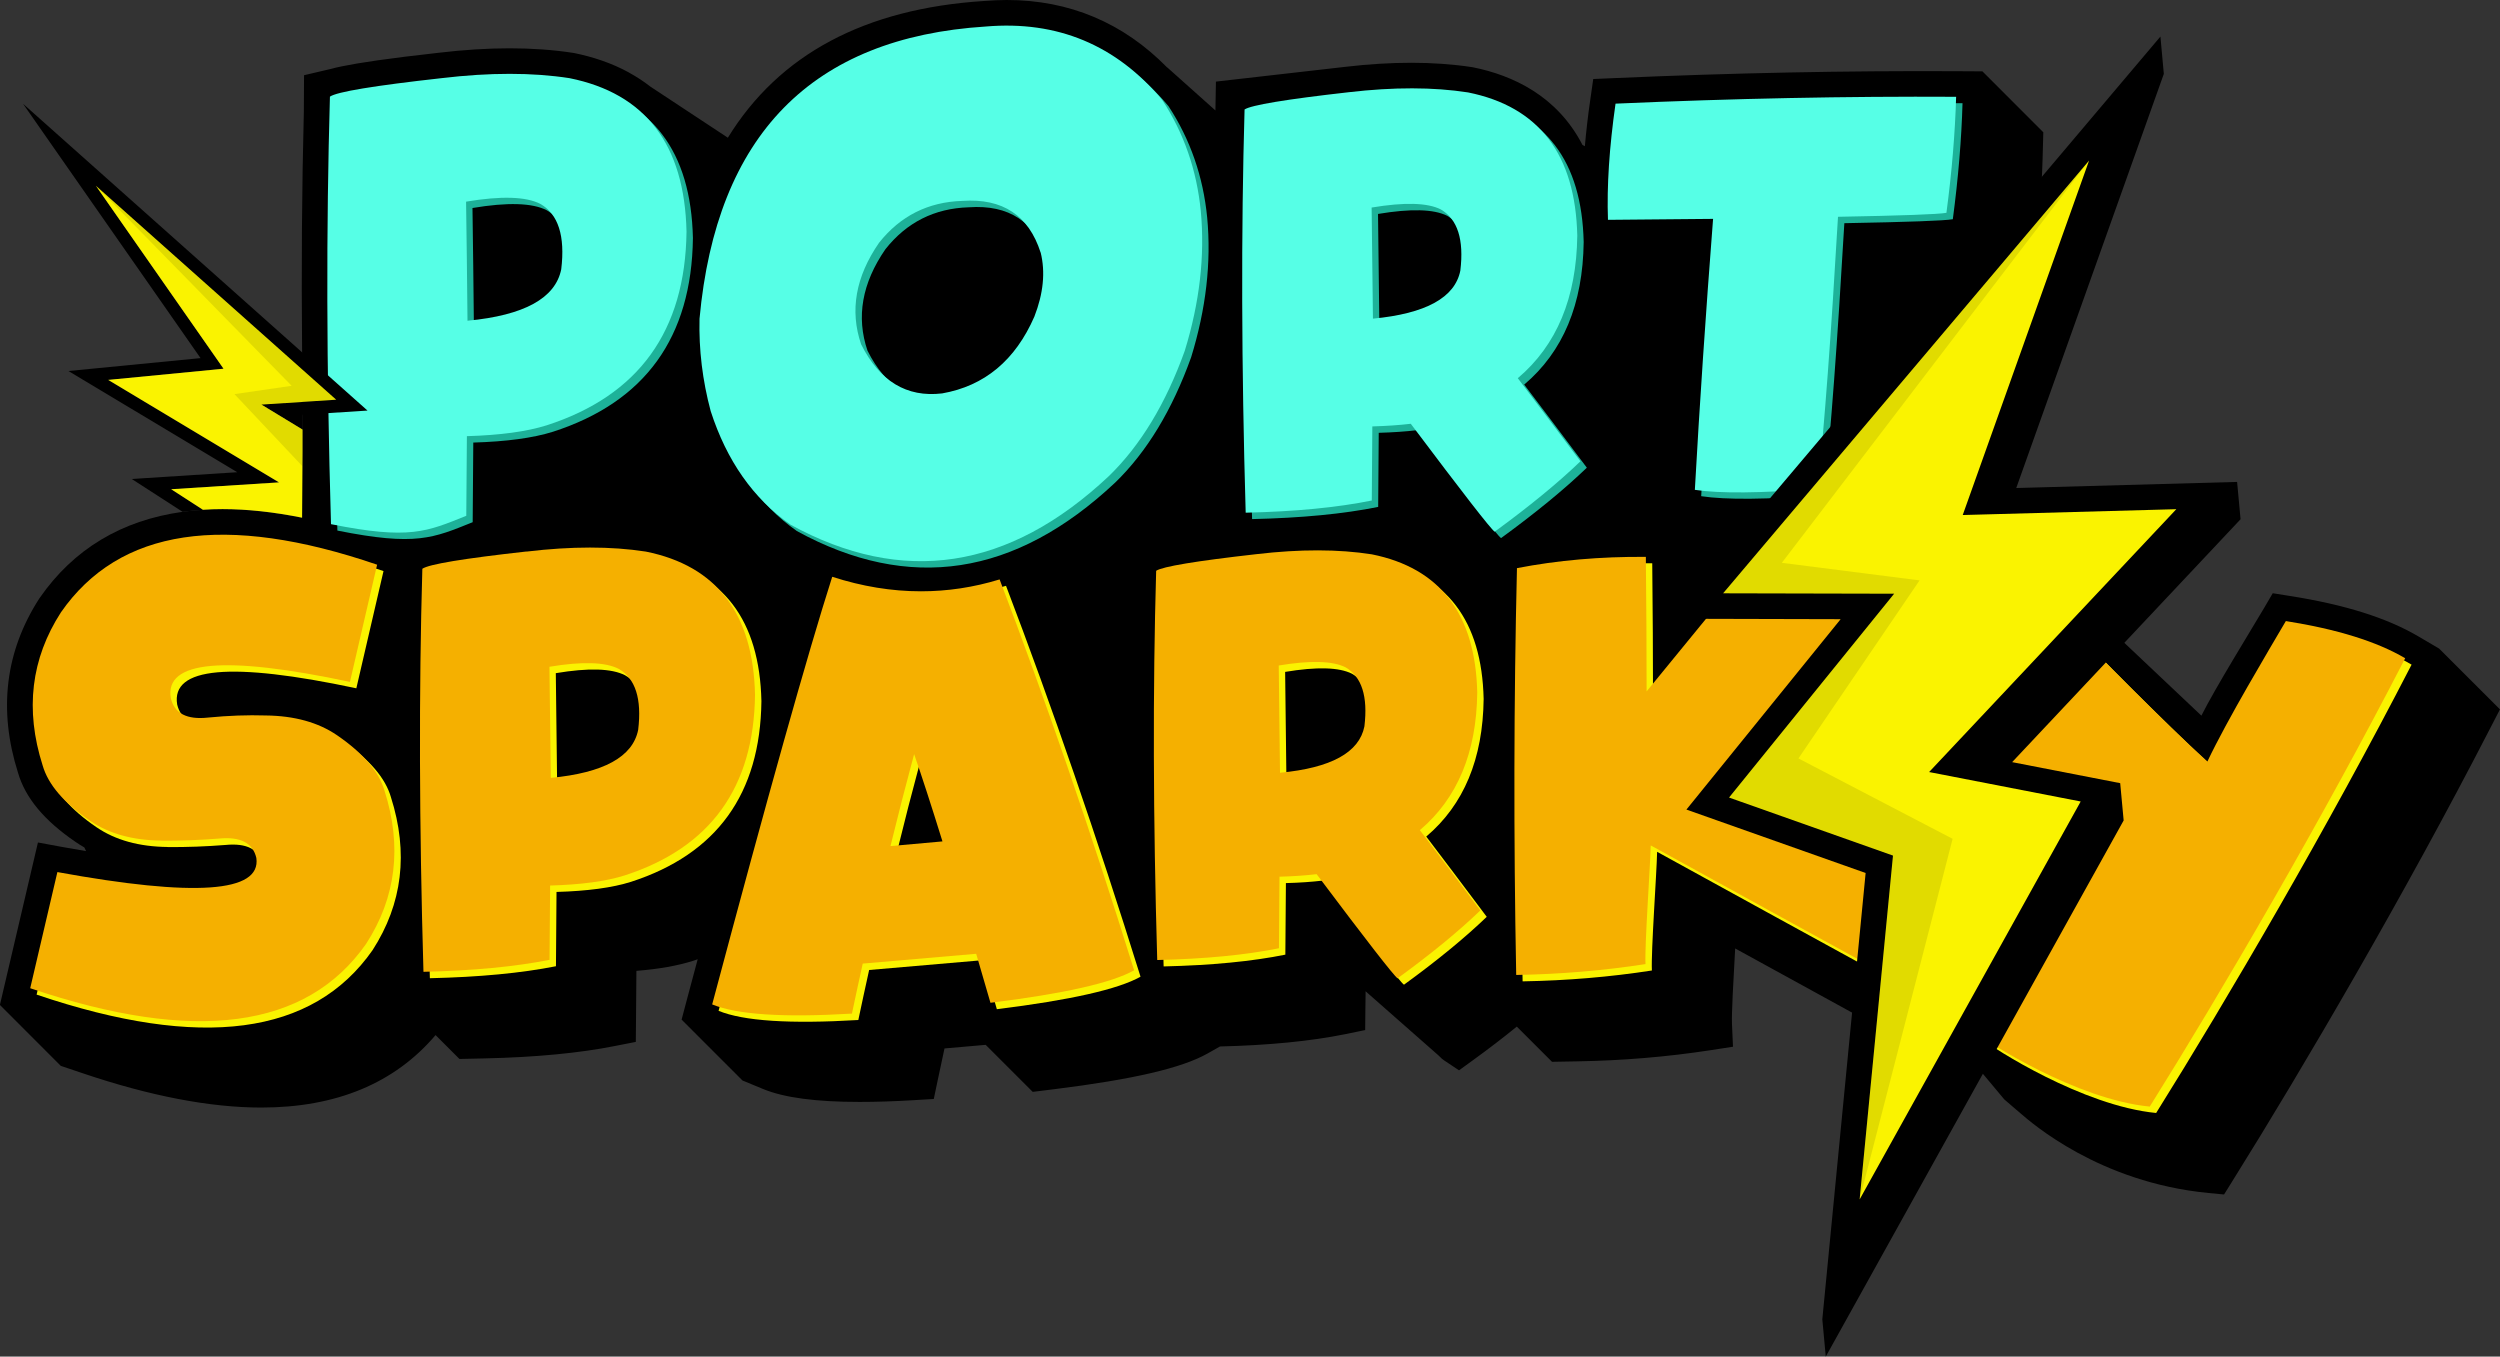 <?xml version="1.0" encoding="UTF-8"?>
<svg xmlns="http://www.w3.org/2000/svg" id="Layer_2" viewBox="0 0 492.3 267.14">
  <rect x="0" y="0" width="492.3" height="267.14" fill="#333333" stroke="none"/>
  <defs>
    <style>
      .cls-1 {
        fill: #56ffe6;
      }

      .cls-2 {
        fill: #1db299;
      }

      .cls-3 {
        opacity: .1;
      }

      .cls-4 {
        fill: #faf300;
      }

      .cls-5 {
        fill: #f5b000;
      }
    </style>
  </defs>
  <g id="Layer_1-2" data-name="Layer_1">
    <g>
      <g>
        <path d="M492.3,139.68l-2.19,4.23c-16.45,31.94-36.48,66.24-50.5,88.66l-1.65,2.65-3.11-.3c-21.54-2.09-34.87-13.89-36.9-15.62l-3.26-2.8-6.56-7.85c-.53-.24-.96-.48-1.32-.72l-1.94,1.95-3.09-1.22c-.37-.14-.92-.37-40.09-21.89-.01.24-.03.49-.04.74-.3,5.37-.68,12.03-.59,14.09l.2,4.52-4.46.69c-8.45,1.3-17.24,2.04-26.15,2.19l-5.03.09-6.93-6.93c-2.62,2.13-5.45,4.31-8.53,6.54l-2.85,2.07-2.92-1.95c-.28-.19-.55-.38-1.16-1.02l-14.32-12.6v.53c-.03,1.01-.03,2-.04,3.04l-.04,4.07-3.99.82c-6.76,1.37-15.04,2.18-24.6,2.41l-2.46,1.39c-5.06,2.86-14.64,5.09-30.14,7.02l-4.28.53-9.26-9.26c-2.54.21-5.24.45-8.11.71-.44,2.05-.89,4.12-1.32,6.18l-.79,3.77-3.84.23c-3.93.24-7.54.35-10.77.35-8.62,0-14.82-.83-18.97-2.53l-4.09-1.69-11.99-11.99,1.13-4.27c.69-2.59,1.37-5.13,2.04-7.62-.29.1-.55.21-.86.3-3.1.98-6.79,1.64-11.21,1.99-.01,3.19-.05,6.49-.08,9.9l-.04,4.09-4.02.79c-7.05,1.41-15.71,2.24-25.71,2.46l-5,.11-4.7-4.7c-8.04,9.47-19.56,14.27-34.33,14.27-10.08,0-21.89-2.27-35.14-6.75l-4.33-1.46-11.99-12,7.49-31.99,4.71.87c1.65.29,3.24.57,4.77.83-.13-.24-.23-.48-.34-.72-.6-.34-1.18-.71-1.75-1.1-6.17-4.21-9.87-8.67-11.31-13.6-3.93-12.39-2.51-23.93,4.19-34.33l.1-.14c6.65-9.57,16.07-15.24,28.09-16.92,1.3-.19,2.63-.31,4.01-.4,1.26-.09,2.54-.13,3.87-.13,4.82,0,10.06.57,15.66,1.69l.06-12.82v-4.53s.04-5.44.04-5.44v-1.93c-.01-1.49-.03-2.96-.04-4.42-.01-1.13-.03-2.27-.04-3.4-.16-16.66-.04-32.5.34-47.37l.04-7.23,5.33-1.25c.58-.16,1.27-.33,2.12-.5,3.33-.69,8.99-1.55,19.06-2.67,4.87-.58,9.6-.88,13.97-.88s8.67.3,12.56.91l.23.04c3.5.72,7.22,1.9,10.74,3.83l.03.03c1.42.78,2.82,1.68,4.14,2.72l15.28,10.08C153.42,10.71,170.29,1.69,193.82.19c1.42-.11,2.96-.19,4.43-.19,12.33,0,22.94,4.48,31.59,13.29h.03l9.47,8.46c.04-1.94.06-3.85.1-5.68,5.19-.59,13.91-1.6,25.58-2.92,4.52-.53,8.88-.79,12.94-.79s8.21.29,11.9.86l.23.04c7.73,1.56,16.53,5.58,21.53,15.28.15.09.31.16.47.25.26-2.91.6-5.95,1.06-9.09l.59-4.14,4.18-.18c23.19-1.02,45.83-1.47,67.31-1.36l5.15.03,11.99,12-.14,5.15c-.2,7.2-.86,15.08-1.95,23.36l-.48,3.67-3.64.63c-.94.18-2.96.35-9.42.57l-9.31,19.88c-.57,8.06-1.12,15.19-1.68,21.34l27.21,15.14,2.42-2.18,3.39,3.59c1.2,1.28,2.48,2.61,3.82,3.97l20.91,19.76c2.71-5.43,9.88-17.01,12.31-21.14l1.74-2.97,3.39.54c10.83,1.71,19.09,4.32,25.27,7.95l4.11,2.42,12,11.99Z"></path>
        <g>
          <g>
            <path class="cls-2" d="M88.21,16.65c9.48-1.13,17.88-1.13,25.19,0,14.97,3.01,22.66,13.08,23.05,30.22-.24,19.57-9.41,32.28-27.53,38.14-3.94,1.24-9.18,1.95-15.72,2.14-.03,4.96-.07,10.19-.12,15.68-7.76,3.12-11.16,4.76-26.64,1.65-.9-30.97-.95-58.45-.21-84.19,1.37-.95,8.7-2.16,21.98-3.64ZM93.32,64.41c11.17-1.06,17.32-4.44,18.46-10.14.79-6.55-.58-10.84-4.12-12.87-2.83-1.45-7.7-1.6-14.62-.44.11,7.37.2,15.18.28,23.45Z"></path>
            <path class="cls-2" d="M156.89,104.55c-7.31-5.13-12.53-12.58-15.68-22.33-1.62-6.05-2.35-12.12-2.2-18.2,3.33-36.19,22.13-55.37,56.39-57.54,14.06-1.19,25.63,3.62,34.71,14.44,4.28,6.54,6.82,13.85,7.61,21.92.83,8.83-.23,18-3.16,27.51-3.73,10.39-8.71,18.62-14.95,24.67-19.68,18.49-40.59,21.67-62.72,9.54ZM206.18,51c-2.35-7.34-7.49-10.73-15.41-10.18-6.76.21-12.23,2.97-16.41,8.25-4.62,6.69-5.79,13.36-3.53,19.99,3.64,7.27,8.96,10.5,15.96,9.67,8.34-1.47,14.4-6.51,18.16-15.13,1.77-4.55,2.19-8.76,1.24-12.61Z"></path>
            <path class="cls-2" d="M300.14,75.73c3.42,4.51,7.54,9.96,12.34,16.37-4.46,4.29-10.09,8.9-16.89,13.86-.74-.49-6.24-7.57-16.52-21.25-2.27.27-4.79.44-7.57.52-.02,4.63-.06,9.5-.11,14.59-6.8,1.38-15.08,2.18-24.83,2.4-.84-28.89-.91-55.36-.22-79.4,1.28-.86,8.12-2,20.51-3.4,8.84-1.03,16.68-1.02,23.5.04,13.97,2.81,21.14,12.21,21.51,28.19-.15,12.24-4.05,21.6-11.71,28.08ZM271.61,64.01c10.42-.99,16.16-4.14,17.22-9.46.74-6.11-.54-10.12-3.84-12.05-2.64-1.33-7.18-1.45-13.63-.37.1,6.87.18,14.16.26,21.87Z"></path>
            <path class="cls-2" d="M363.19,43.93c-1.35,23.25-2.68,41.1-3.99,53.55-11.25.9-19.32.97-24.2.23.94-16.88,2.14-34.67,3.59-53.36-6.26.07,13.36-9.86,5.83-9.8-.24-6.63-26.26-4.26-25.03-12.88,23.21-1.02,45.56-1.47,67.07-1.35-.2,7.07-.83,14.69-1.91,22.85-1.63.29-8.74.55-21.34.78Z"></path>
            <path class="cls-1" d="M86.95,15.39c9.48-1.13,17.88-1.13,25.19,0,14.97,3.01,22.66,13.08,23.05,30.22-.24,19.57-9.41,32.28-27.53,38.14-3.94,1.24-9.18,1.95-15.72,2.14-.03,4.96-.07,10.19-.12,15.68-7.76,3.12-11.16,4.76-26.64,1.65-.9-30.97-.95-58.45-.21-84.19,1.37-.95,8.7-2.16,21.98-3.64ZM92.06,63.16c11.17-1.06,17.32-4.44,18.46-10.14.79-6.55-.58-10.84-4.12-12.87-2.83-1.45-7.7-1.6-14.62-.44.11,7.37.2,15.18.28,23.45Z"></path>
            <path class="cls-1" d="M155.63,103.29c-7.31-5.13-12.53-12.58-15.68-22.33-1.62-6.05-2.35-12.12-2.2-18.2,3.33-36.19,22.13-55.37,56.39-57.54,14.06-1.19,25.63,3.62,34.71,14.44,4.28,6.54,6.82,13.85,7.61,21.92.83,8.83-.23,18-3.16,27.51-3.73,10.39-8.71,18.62-14.95,24.67-19.68,18.49-40.59,21.67-62.72,9.54ZM204.92,49.74c-2.35-7.34-7.49-10.73-15.41-10.18-6.76.21-12.23,2.97-16.41,8.25-4.62,6.69-5.79,13.36-3.53,19.99,3.64,7.27,8.96,10.5,15.96,9.67,8.34-1.47,14.4-6.51,18.16-15.13,1.77-4.55,2.19-8.76,1.24-12.61Z"></path>
            <path class="cls-1" d="M298.88,74.47c3.42,4.51,7.54,9.96,12.34,16.37-4.46,4.29-10.09,8.9-16.89,13.86-.74-.49-6.24-7.57-16.52-21.25-2.27.27-4.79.44-7.57.52-.02,4.63-.06,9.5-.11,14.59-6.8,1.38-15.08,2.18-24.83,2.4-.84-28.89-.91-55.36-.22-79.4,1.28-.86,8.12-2,20.51-3.4,8.84-1.03,16.68-1.02,23.5.04,13.97,2.81,21.14,12.21,21.51,28.19-.15,12.24-4.05,21.6-11.71,28.08ZM270.35,62.75c10.42-.99,16.16-4.14,17.22-9.46.74-6.11-.54-10.12-3.84-12.05-2.64-1.33-7.18-1.45-13.63-.37.1,6.87.18,14.16.26,21.87Z"></path>
            <path class="cls-1" d="M361.94,42.68c-1.35,23.25-2.68,41.1-3.99,53.55-11.25.9-19.32.97-24.2.23.94-16.88,2.14-34.67,3.59-53.36-6.26.07-13.16.14-20.7.19-.24-6.63.26-14.25,1.49-22.88,23.21-1.02,45.56-1.47,67.07-1.35-.2,7.07-.83,14.69-1.91,22.85-1.63.29-8.74.55-21.34.78Z"></path>
            <path class="cls-4" d="M33.02,166.79c-5.64-.06-10.32-1.36-14.03-3.9-5.15-3.51-8.26-7.15-9.34-10.92-3.49-10.96-2.28-21,3.61-30.13,11.48-16.52,32.24-19.65,62.26-9.38l-5.35,23.08c-24.74-5.26-36.5-4.19-35.28,3.2.72,3.02,3.18,4.29,7.39,3.82,3.98-.39,7.75-.52,11.29-.41,5.67.06,10.36,1.36,14.07,3.9,5.15,3.54,8.26,7.18,9.34,10.92,3.49,10.96,2.28,21-3.61,30.13-11.73,16.8-33.79,19.72-66.16,8.76l5.35-22.87c27.09,4.95,40.15,4.03,39.18-2.78-.69-2.96-3.14-4.23-7.35-3.82-3.76.3-7.55.44-11.37.42Z"></path>
            <path class="cls-4" d="M104.94,109.88c8.84-1.06,16.68-1.06,23.5,0,13.97,2.81,21.14,12.21,21.5,28.19-.22,18.25-8.78,30.11-25.68,35.58-3.67,1.16-8.56,1.82-14.67,1.99-.02,4.63-.06,9.51-.11,14.63-6.8,1.35-15.08,2.14-24.83,2.36-.84-28.89-.91-55.35-.22-79.37,1.28-.89,8.12-2.02,20.51-3.4ZM109.7,154.44c10.42-.99,16.16-4.14,17.22-9.46.74-6.11-.54-10.11-3.84-12.01-2.64-1.35-7.18-1.49-13.63-.41.1,6.87.18,14.16.26,21.87Z"></path>
            <path class="cls-4" d="M198.1,115.36c-5.09,1.56-10.24,2.34-15.48,2.34-5.77,0-11.61-.96-17.48-2.86-4.85,15.2-12.73,43.28-23.64,84.21,4.9,2.02,14.07,2.61,27.52,1.81.69-3.3,1.41-6.57,2.13-9.85,8.92-.78,16.36-1.42,22.34-1.93.91,3.09,1.85,6.3,2.81,9.65,14.5-1.8,23.92-3.93,28.29-6.4-8.56-27.48-17.41-53.14-26.49-76.98ZM176.61,167.87c1.47-6,3.02-12.03,4.66-18.11,1.5,4.31,3.36,10.04,5.58,17.19l-10.24.92Z"></path>
            <path class="cls-4" d="M280.86,164.74c3.31,4.35,7.28,9.62,11.91,15.8-4.3,4.14-9.74,8.6-16.3,13.37-.71-.48-6.03-7.31-15.94-20.51-2.19.26-4.62.43-7.31.5-.02,4.47-.06,9.17-.11,14.09-6.56,1.33-14.55,2.1-23.97,2.32-.81-27.89-.88-53.44-.21-76.65,1.24-.83,7.83-1.93,19.79-3.28,8.54-1,16.1-.99,22.68.04,13.48,2.71,20.4,11.78,20.76,27.21-.14,11.82-3.91,20.85-11.31,27.11ZM253.32,153.43c10.06-.95,15.6-3.99,16.62-9.13.71-5.9-.52-9.77-3.71-11.63-2.54-1.28-6.93-1.4-13.16-.36.09,6.63.18,13.67.25,21.11Z"></path>
            <path class="cls-4" d="M349.93,148.84c4.04,4.51,18.66,1.97,27.53,12.61-3.5,5,3.98,23.23-4.57,31.8-.69-.27-46.57-25.51-46.57-25.51-.1,4.48-1.21,19.55-1.03,23.37-8.25,1.28-16.74,1.99-25.46,2.14-.52-27.27-.47-53.97.15-80.11,7.98-1.55,16.44-2.29,25.38-2.22.1,9.39.15,18.22.15,26.49,6.58-8.06,14.48-17.7,23.72-28.93,5.89,3.23,18.92,3.31,26.53,10.68-1.03,1.72-13.83,15.09-25.83,29.67Z"></path>
            <path class="cls-4" d="M424.6,219.17c-14.51-1.4-32.24-12.84-34.11-14.44,7.64-12.54,15.17-25.59,22.61-39.17-9.11-8.74-21.93-10.3-30.2-19.04l23.44-24.63c5.47,5.81,21.7,22.21,29.6,29.33,3.89-8.23,12.1-21.94,15.45-27.66,10.1,1.6,17.93,4.04,23.5,7.32-16.45,31.95-36.28,65.87-50.3,88.29Z"></path>
            <path class="cls-5" d="M31.76,165.53c-5.64-.06-10.32-1.36-14.03-3.9-5.15-3.51-8.26-7.15-9.34-10.92-3.49-10.96-2.28-21,3.61-30.13,11.48-16.52,32.24-19.65,62.26-9.38l-5.35,23.08c-24.74-5.26-36.5-4.19-35.28,3.2.72,3.02,3.18,4.29,7.39,3.82,3.98-.39,7.75-.52,11.29-.41,5.67.06,10.36,1.36,14.07,3.9,5.15,3.54,8.26,7.18,9.34,10.92,3.49,10.96,2.28,21-3.61,30.13-11.73,16.8-33.79,19.72-66.16,8.76l5.35-22.87c27.09,4.95,40.15,4.03,39.18-2.78-.69-2.96-3.14-4.23-7.35-3.82-3.76.3-7.55.44-11.37.42Z"></path>
            <path class="cls-5" d="M103.68,108.62c8.84-1.06,16.68-1.06,23.5,0,13.97,2.81,21.14,12.21,21.5,28.19-.22,18.25-8.78,30.11-25.68,35.58-3.67,1.16-8.56,1.82-14.67,1.99-.02,4.63-.06,9.51-.11,14.63-6.8,1.35-15.08,2.14-24.83,2.36-.84-28.89-.91-55.35-.22-79.37,1.28-.89,8.12-2.02,20.51-3.4ZM108.45,153.18c10.42-.99,16.16-4.14,17.22-9.46.74-6.11-.54-10.11-3.84-12.01-2.64-1.35-7.18-1.49-13.63-.41.1,6.87.18,14.16.26,21.87Z"></path>
            <path class="cls-5" d="M196.84,114.1c-5.09,1.56-10.24,2.34-15.48,2.34-5.77,0-11.61-.96-17.48-2.86-4.85,15.2-12.73,43.28-23.64,84.21,4.9,2.02,14.07,2.61,27.52,1.81.69-3.3,1.41-6.57,2.13-9.85,8.92-.78,16.36-1.42,22.34-1.93.91,3.09,1.85,6.3,2.81,9.65,14.5-1.8,23.92-3.93,28.29-6.4-8.56-27.48-17.41-53.14-26.49-76.98ZM175.35,166.61c1.47-6,3.02-12.03,4.66-18.11,1.5,4.31,3.36,10.04,5.58,17.19l-10.24.92Z"></path>
            <path class="cls-5" d="M279.6,163.48c3.31,4.35,7.28,9.62,11.91,15.8-4.3,4.14-9.74,8.6-16.3,13.37-.71-.48-6.03-7.31-15.94-20.51-2.19.26-4.62.43-7.31.5-.02,4.47-.06,9.17-.11,14.09-6.56,1.33-14.55,2.1-23.97,2.32-.81-27.89-.88-53.44-.21-76.65,1.24-.83,7.83-1.93,19.79-3.28,8.54-1,16.1-.99,22.68.04,13.48,2.71,20.4,11.78,20.76,27.21-.14,11.82-3.91,20.85-11.31,27.11ZM252.06,152.17c10.06-.95,15.6-3.99,16.62-9.13.71-5.9-.52-9.77-3.71-11.63-2.54-1.28-6.93-1.4-13.16-.36.09,6.63.18,13.67.25,21.11Z"></path>
            <path class="cls-5" d="M348.67,147.58c4.04,4.51,18.66,1.97,27.53,12.61-3.5,5,3.98,23.23-4.57,31.8-.69-.27-46.57-25.51-46.57-25.51-.1,4.48-1.21,19.55-1.03,23.37-8.25,1.28-16.74,1.99-25.46,2.14-.52-27.27-.47-53.97.15-80.11,7.98-1.55,16.44-2.29,25.38-2.22.1,9.39.15,18.22.15,26.49,6.58-8.06,14.48-17.7,23.72-28.93,5.89,3.23,18.92,3.31,26.53,10.68-1.03,1.72-13.83,15.09-25.83,29.67Z"></path>
            <path class="cls-5" d="M423.34,217.91c-14.51-1.4-32.24-12.84-34.11-14.44,7.64-12.54,15.17-25.59,22.61-39.17-9.11-8.74-21.93-10.3-30.2-19.04l23.44-24.63c5.47,5.81,21.7,22.21,29.6,29.33,3.89-8.23,12.1-21.94,15.45-27.66,10.1,1.6,17.93,4.04,23.5,7.32-16.45,31.95-36.28,65.87-50.3,88.29Z"></path>
          </g>
          <polygon points="417.51 154.22 418.19 161.56 359.53 267.14 358.85 259.8 367.38 171.91 332.09 159.42 362.46 121.93 328.49 121.84 425.43 7.2 426.1 14.55 397.04 96.1 440.53 94.9 441.21 102.25 396.23 150.08 417.51 154.22"></polygon>
          <polygon class="cls-4" points="411.38 31.62 339.32 116.83 373 116.91 340.49 157.05 372.77 168.48 366.2 236.19 409.73 157.83 379.88 152.03 428.56 100.27 386.5 101.42 411.38 31.62"></polygon>
        </g>
        <polyline class="cls-3" points="366.2 236.19 384.51 165.18 354.15 149.35 378 114.29 350.88 110.83 411.38 31.62 339.32 116.83 373 116.91 340.49 157.05 372.77 168.48 366.2 236.19"></polyline>
      </g>
      <g>
        <path class="cls-4" d="M59.6,77.22c-.03-1.49-.04-2.96-.05-4.42l6.65,5.92-6.61.43v-1.93Z"></path>
        <path d="M18.87,36.58l25.15,36.03-22.71,2.21,33.64,20.18-21.23,1.34,6.25,4.05c-1.38.09-2.71.21-4.01.4l-10.02-6.47,20.78-1.33-33.25-19.93,26.02-2.54L4.54,20.44l54.97,48.96,12.86,11.45-12.77.82-.04,2.92-8.09-4.92"></path>
      </g>
      <path class="cls-4" d="M59.59,79.15l-8.12.52,8.1,4.92v4.53s-.08,12.82-.08,12.82c-5.59-1.12-10.83-1.69-15.66-1.69-1.32,0-2.61.04-3.87.13l-6.25-4.04,21.24-1.35-33.64-20.18,22.71-2.2-25.15-36.04,40.68,36.22,6.65,5.92-6.61.43Z"></path>
      <polyline class="cls-3" points="18.87 36.58 57.43 75.97 46.17 77.61 59.6 91.86 59.56 84.59 51.46 79.67 66.2 78.72 18.87 36.58"></polyline>
    </g>
  </g>
</svg>
